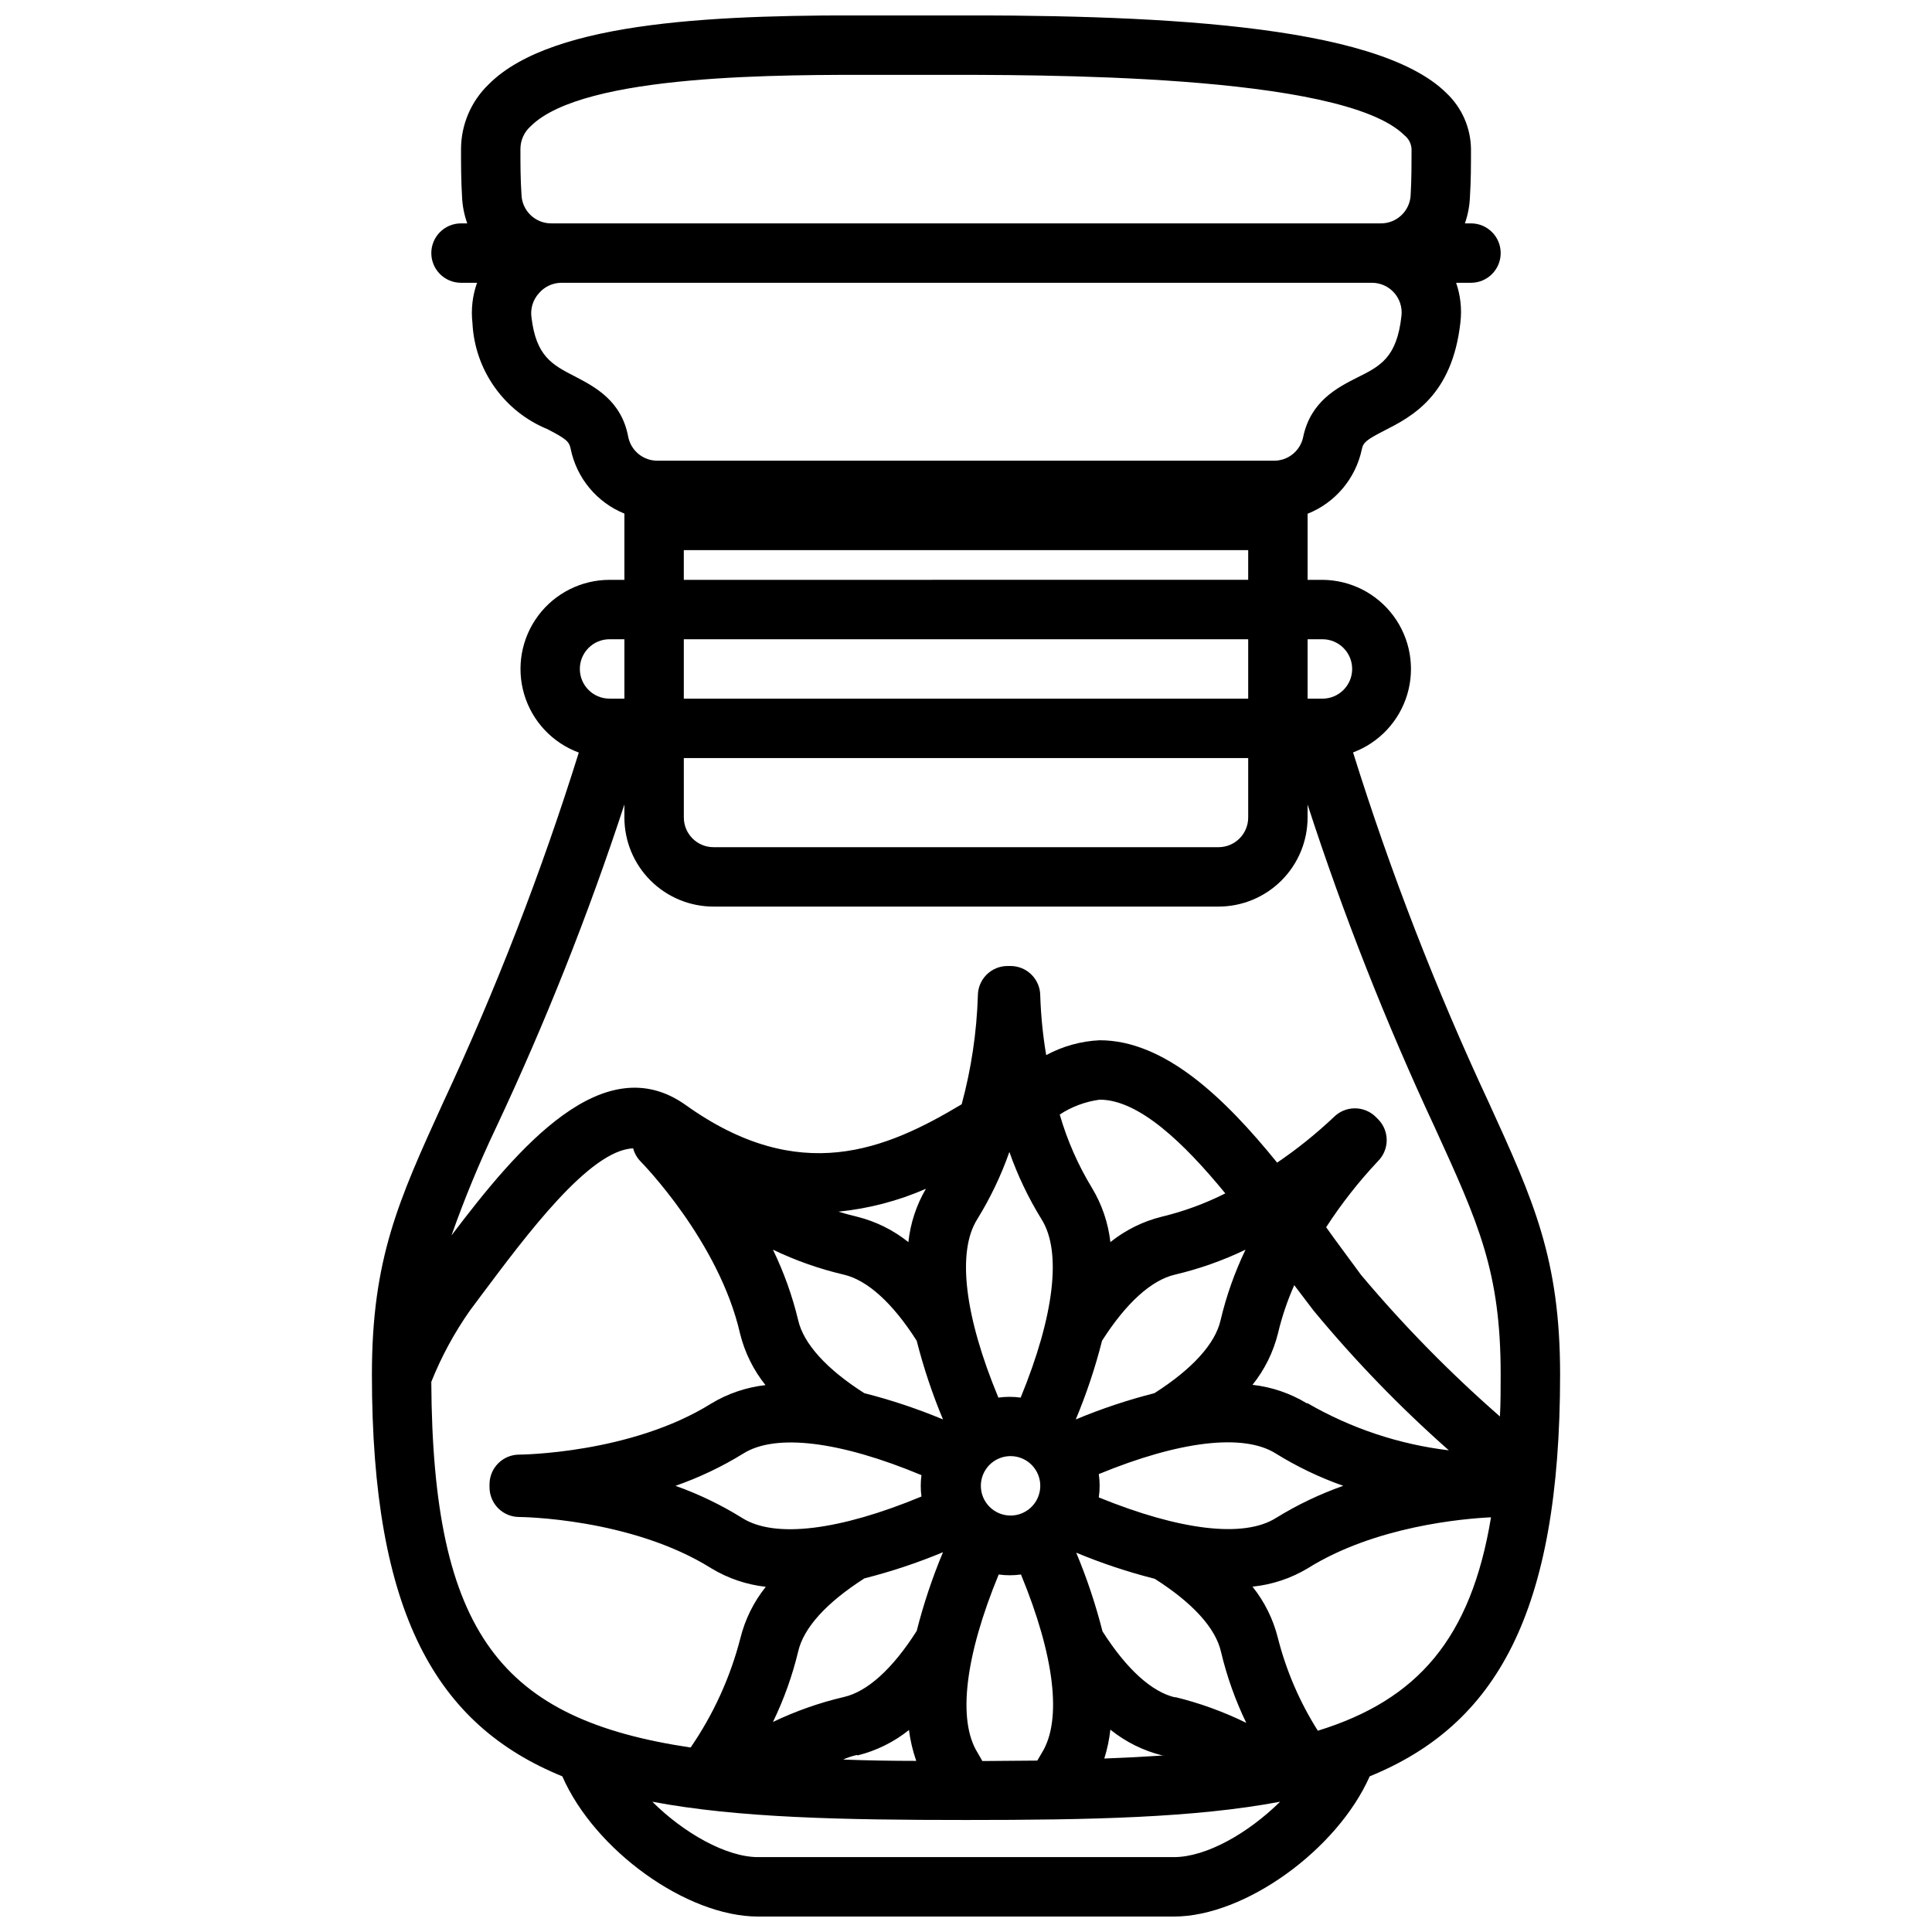 <?xml version="1.0" encoding="UTF-8"?>
<!-- Uploaded to: SVG Repo, www.svgrepo.com, Generator: SVG Repo Mixer Tools -->
<svg width="800px" height="800px" version="1.1" viewBox="144 144 512 512" xmlns="http://www.w3.org/2000/svg">
 <defs>
  <clipPath id="a">
   <path d="m242 148.09h316v503.81h-316z"/>
  </clipPath>
 </defs>
 <g clip-path="url(#a)">
  <path d="m538.59 436.29c-14.066-30.125-26.098-61.156-36.016-92.891 6.949-2.598 12.277-8.312 14.379-15.426 2.102-7.117 0.738-14.809-3.68-20.766-4.422-5.961-11.387-9.496-18.809-9.543h-3.934v-17.516c7.348-2.93 12.738-9.344 14.367-17.082 0.355-1.812 1.219-2.519 5.984-4.961 7.164-3.66 17.988-9.172 20.152-28.734h-0.004c0.406-3.516 0.016-7.082-1.141-10.43h3.938c4.348 0 7.871-3.523 7.871-7.871 0-4.348-3.523-7.871-7.871-7.871h-1.613c0.797-2.269 1.246-4.644 1.336-7.047 0.277-4.25 0.277-8.5 0.277-12.633-0.062-5.625-2.406-10.98-6.496-14.84-18.734-18.617-79.23-20.863-136.07-20.586h-13.973c-41.133-0.195-86.594 1.023-103.75 18.223-4.691 4.496-7.348 10.707-7.359 17.203 0 3.938 0 8.266 0.277 12.715l-0.004-0.004c0.109 2.379 0.574 4.727 1.379 6.969h-1.652c-4.348 0-7.875 3.523-7.875 7.871 0 4.348 3.527 7.871 7.875 7.871h4.25c-1.223 3.414-1.637 7.066-1.223 10.668 0.297 6.098 2.328 11.988 5.859 16.973 3.527 4.984 8.402 8.859 14.059 11.168 4.84 2.519 5.707 3.227 6.102 5.156 1.566 7.762 6.914 14.219 14.246 17.203v17.555h-3.934c-7.449 0.004-14.461 3.523-18.914 9.496s-5.828 13.695-3.711 20.836c2.121 7.144 7.484 12.867 14.477 15.441-9.918 31.734-21.949 62.766-36.016 92.891-11.727 25.742-18.812 41.25-18.812 71.91 0 63.488 17.082 92.891 50.461 106.51 8.578 19.602 32.941 37.156 51.875 37.156h110.21c18.852 0 43.297-17.75 51.875-37.156 33.379-13.617 50.461-43.02 50.461-106.51 0-30.66-7.082-46.168-18.852-71.949zm-71.125 57.582c-1.418 6.258-7.519 12.949-17.516 19.324v0.004c-7.113 1.809-14.086 4.137-20.859 6.965 2.832-6.773 5.16-13.746 6.965-20.859 6.375-9.996 13.066-16.059 19.324-17.516h0.004c6.453-1.523 12.719-3.742 18.695-6.613-2.871 5.977-5.09 12.246-6.613 18.695zm-64.512-26.723c3.484-5.633 6.348-11.625 8.543-17.871 2.195 6.246 5.059 12.238 8.539 17.871 5.391 8.582 3.344 25.586-5.551 47.23h0.004c-1.961-0.27-3.945-0.27-5.906 0-8.973-21.57-11.02-38.613-5.629-47.23zm0.984 70.609c0-3.184 1.918-6.055 4.859-7.273 2.941-1.215 6.328-0.543 8.578 1.707 2.254 2.254 2.926 5.637 1.707 8.578-1.219 2.945-4.086 4.863-7.273 4.863-4.348 0-7.871-3.527-7.871-7.875zm47.941-71.32c-4.973 1.234-9.617 3.531-13.617 6.731-0.57-5.086-2.238-9.984-4.883-14.367-3.695-6.074-6.566-12.613-8.539-19.441 3.191-2.086 6.809-3.43 10.586-3.938 10.391 0 22.316 11.453 33.297 24.836h0.004c-5.359 2.703-11.012 4.777-16.848 6.18zm-67.148 6.731c-4-3.199-8.645-5.496-13.617-6.731-1.652-0.395-3.305-0.828-4.922-1.34v0.004c7.996-0.797 15.82-2.844 23.184-6.062-2.531 4.328-4.113 9.145-4.644 14.129zm-17.121 8.621c6.258 1.457 12.949 7.519 19.324 17.516 1.809 7.113 4.137 14.086 6.969 20.859-6.773-2.828-13.746-5.156-20.863-6.965-9.996-6.375-16.059-13.066-17.516-19.324l0.004-0.004c-1.551-6.453-3.793-12.723-6.691-18.695 6 2.879 12.293 5.098 18.773 6.613zm20.586 53.137c-0.25 1.879-0.25 3.785 0 5.668-21.727 9.012-38.848 11.141-47.469 5.707-5.582-3.473-11.52-6.336-17.711-8.543 6.273-2.191 12.289-5.055 17.945-8.539 8.582-5.434 25.703-3.269 47.234 5.707zm-32.668 46.719c1.457-6.297 7.519-12.949 17.555-19.363 7.098-1.797 14.059-4.113 20.82-6.93-2.832 6.773-5.16 13.746-6.969 20.863-6.375 10.035-13.066 16.098-19.324 17.516-6.481 1.516-12.773 3.734-18.773 6.609 2.898-5.969 5.141-12.238 6.691-18.695zm15.742 27.551v0.004c4.973-1.234 9.621-3.531 13.617-6.731 0.352 2.789 0.996 5.531 1.93 8.184-6.769 0-13.227-0.117-19.363-0.355 1.062-0.508 2.438-0.941 3.66-1.219zm33.062 1.496c-0.434-0.746-0.828-1.496-1.258-2.203-5.391-8.621-3.305-25.664 5.59-47.23h-0.004c1.961 0.27 3.945 0.27 5.906 0 8.895 21.531 10.941 38.574 5.551 47.23-0.434 0.668-0.789 1.418-1.219 2.086zm34.047-8.227v0.004c4 3.199 8.645 5.496 13.617 6.731h0.629c-5.062 0.34-10.391 0.617-15.98 0.828l0.004-0.004c0.789-2.496 1.328-5.07 1.613-7.676zm17.121-8.621c-6.258-1.418-12.949-7.519-19.324-17.516v0.004c-1.809-7.113-4.137-14.086-6.969-20.859 6.762 2.812 13.723 5.129 20.82 6.926 10.035 6.375 16.137 13.066 17.555 19.363 1.543 6.496 3.785 12.805 6.691 18.816-6.027-2.965-12.363-5.262-18.891-6.848zm-20.309-53.016c0.301-2.047 0.301-4.129 0-6.18 21.41-8.816 38.336-10.824 46.879-5.473l-0.004 0.004c5.644 3.496 11.648 6.371 17.91 8.578-6.246 2.199-12.238 5.062-17.867 8.543-8.543 5.352-25.469 3.266-46.918-5.473zm55.105-24.953h-0.004c-4.379-2.644-9.281-4.312-14.363-4.883 3.195-3.984 5.492-8.617 6.731-13.578 1.043-4.402 2.492-8.695 4.328-12.832l5.117 6.731c10.969 13.262 22.961 25.645 35.855 37.039-13.191-1.578-25.926-5.824-37.43-12.477zm-165.08-170.98h149.57v15.742c0 2.09-0.828 4.09-2.305 5.566-1.477 1.477-3.477 2.309-5.566 2.309h-133.82c-4.348 0-7.871-3.527-7.871-7.875zm0-15.742v-15.746h149.57v15.742zm169.25-15.742-0.004-0.004c4.348 0 7.875 3.523 7.875 7.871s-3.527 7.871-7.875 7.871h-3.934v-15.742zm-212.27-117.89c-0.277-4.133-0.277-8.07-0.277-12.004-0.008-2.316 0.984-4.527 2.715-6.062 14.133-14.051 67.148-13.621 92.578-13.621h14.09c26.805 0 108.32-0.473 124.89 16.02 1.129 0.891 1.816 2.227 1.887 3.664 0 3.938 0 7.871-0.234 12.004-0.109 4.269-3.602 7.676-7.875 7.676h-219.9c-4.273 0-7.766-3.406-7.871-7.676zm14.129 48.215c-5.984-3.07-10.273-5.312-11.492-15.742-0.289-2.273 0.43-4.559 1.965-6.258 1.465-1.734 3.602-2.754 5.867-2.797h214.87c2.246-0.012 4.391 0.934 5.894 2.602 1.504 1.672 2.223 3.902 1.977 6.137-1.219 11.098-5.59 13.344-11.809 16.414-5.195 2.637-12.281 6.258-14.25 15.742h0.004c-0.777 3.711-4.086 6.34-7.875 6.258h-163.11c-3.801 0.078-7.113-2.57-7.875-6.297-1.77-9.641-8.895-13.305-14.168-16.059zm28.891 46.051h149.57v7.871l-149.57 0.004zm-19.68 23.617h3.938v15.742h-3.938c-4.348 0-7.871-3.523-7.871-7.871s3.523-7.871 7.871-7.871zm3.938 43.809-0.004 3.422c0 6.266 2.488 12.273 6.918 16.699 4.43 4.43 10.438 6.918 16.699 6.918h133.82c6.266 0 12.27-2.488 16.699-6.918 4.43-4.426 6.918-10.434 6.918-16.699v-3.426 0.004c9.484 29.195 20.75 57.785 33.73 85.609 11.609 25.426 17.438 38.18 17.438 65.379 0 3.938 0 7.598-0.195 11.18v-0.004c-13.211-11.543-25.516-24.082-36.805-37.512-2.164-2.914-4.449-6.023-6.809-9.25l-2.441-3.387v0.004c4.043-6.242 8.641-12.105 13.738-17.516 1.477-1.477 2.309-3.481 2.309-5.57 0-2.09-0.832-4.094-2.309-5.57l-0.551-0.551c-1.477-1.477-3.481-2.309-5.57-2.309s-4.094 0.832-5.57 2.309c-4.68 4.422-9.707 8.465-15.035 12.082-13.973-17.238-29.836-32.43-47.035-32.43-4.957 0.23-9.801 1.578-14.168 3.934-0.879-5.207-1.402-10.465-1.574-15.742 0-2.09-0.832-4.09-2.309-5.566-1.473-1.477-3.477-2.305-5.566-2.305h-0.789 0.004c-4.348 0-7.871 3.523-7.871 7.871-0.309 9.723-1.746 19.379-4.293 28.773-20.035 12.004-42.941 21.766-73.09 0.234-21.766-15.547-44.477 11.18-62.109 34.52 3.434-9.727 7.375-19.262 11.809-28.574 13.07-27.816 24.43-56.406 34.004-85.609zm-51.172 152.99c2.668-6.676 6.102-13.016 10.234-18.895l3.109-4.172c11.809-15.742 28.574-38.375 40.148-38.809 0.348 1.305 1.027 2.496 1.969 3.465 0.195 0.195 20.781 21.098 26.371 45.656 1.23 4.973 3.527 9.621 6.731 13.621-5.086 0.57-9.988 2.234-14.367 4.879-21.293 13.305-50.578 13.539-50.895 13.539-4.348 0-7.871 3.527-7.871 7.875v0.789-0.004c0 2.09 0.832 4.09 2.305 5.566 1.477 1.477 3.481 2.305 5.566 2.305 0.277 0 29.598 0.234 50.934 13.617v0.004c4.391 2.648 9.309 4.316 14.406 4.879-3.203 4-5.5 8.645-6.731 13.617-2.668 10.355-7.133 20.16-13.188 28.973-50.105-7.481-68.367-29.996-68.723-96.906zm196.8 125.95h-110.21c-8.422 0-19.68-6.375-28.023-14.68 22.672 4.289 50.422 4.84 83.129 4.84s60.535-0.551 83.246-4.84c-8.465 8.34-19.562 14.68-28.145 14.68zm38.141-33.496c-4.801-7.578-8.371-15.867-10.586-24.562-1.234-4.973-3.531-9.617-6.731-13.617 5.16-0.523 10.148-2.176 14.602-4.84 17.91-11.219 41.328-13.188 48.609-13.539-5.312 32.156-19.484 48.41-45.895 56.559z"/>
 </g>
</svg>